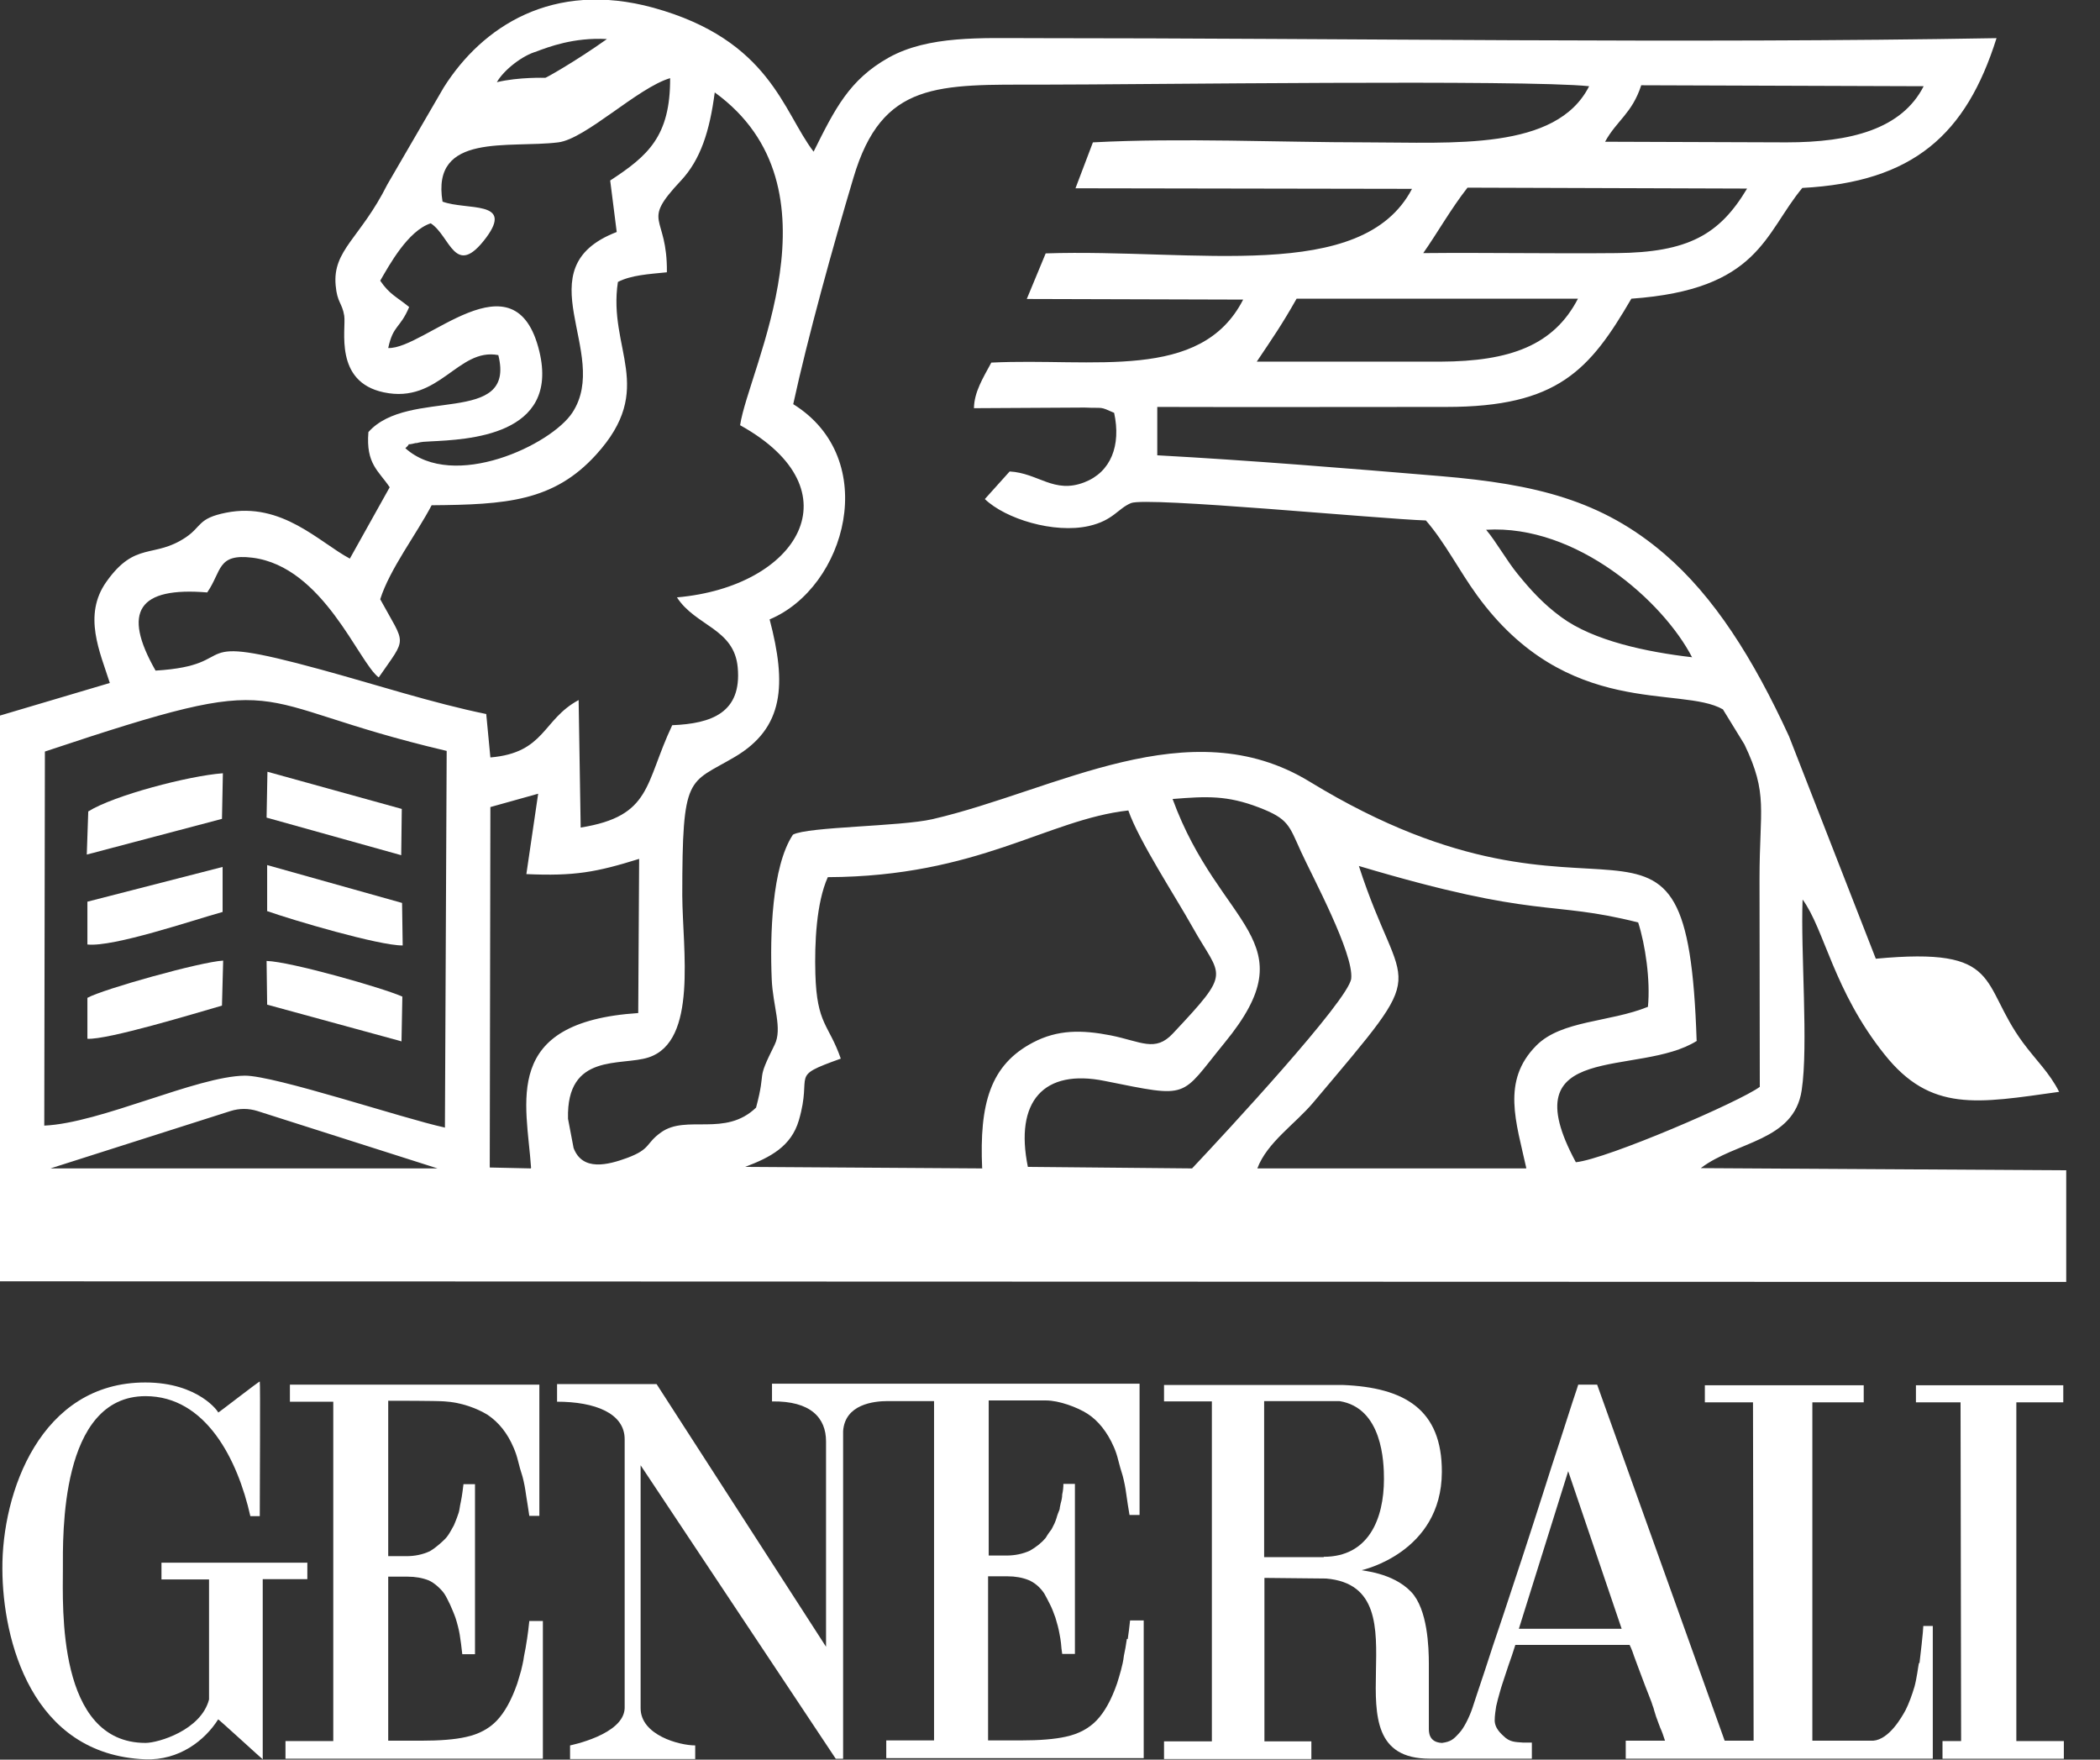 <svg width="37" height="31" viewBox="0 0 37 31" fill="none" xmlns="http://www.w3.org/2000/svg">
<rect x="0" y="0" width="37" height="31" fill="#333333" stroke="none"/>
<path fill-rule="evenodd" clip-rule="evenodd" d="M36.41 20.617L29.966 20.579C30.59 20.103 31.609 20.109 31.744 19.207C31.864 18.42 31.724 16.765 31.76 15.847C32.145 16.371 32.306 17.453 33.201 18.573C34.017 19.601 34.839 19.437 36.28 19.235C36.108 18.896 35.88 18.688 35.645 18.371C34.87 17.322 35.307 16.677 33.05 16.89L31.521 12.972C30.891 11.601 30.2 10.508 29.326 9.759C28.223 8.814 27.063 8.53 25.383 8.388C23.75 8.251 22.007 8.109 20.39 8.021V7.169C22.08 7.174 23.781 7.169 25.482 7.169C27.448 7.169 28.01 6.519 28.743 5.262C30.995 5.103 31.084 4.12 31.755 3.311C33.711 3.207 34.642 2.371 35.177 0.672C29.7 0.77 23.739 0.672 18.174 0.672C17.295 0.672 16.359 0.623 15.656 1.016C14.965 1.404 14.71 1.918 14.335 2.672C13.794 1.967 13.571 0.705 11.511 0.136C9.737 -0.35 8.494 0.47 7.818 1.541L6.824 3.251C6.351 4.196 5.857 4.404 5.914 5.027C5.94 5.333 6.028 5.333 6.065 5.562C6.101 5.797 5.878 6.726 6.762 6.912C7.74 7.12 8.067 6.12 8.78 6.256C9.097 7.519 7.199 6.814 6.491 7.612C6.445 8.174 6.668 8.289 6.866 8.584L6.164 9.841C5.628 9.557 4.967 8.836 3.984 9.032C3.485 9.131 3.558 9.273 3.277 9.464C2.71 9.847 2.387 9.524 1.873 10.251C1.456 10.841 1.763 11.491 1.935 12.032L0 12.606V22.573L36.405 22.584V20.623L36.41 20.617ZM29.815 11.579C29.009 11.486 28.077 11.289 27.511 10.874C27.188 10.639 26.959 10.382 26.741 10.114C26.548 9.879 26.356 9.535 26.184 9.333C27.781 9.235 29.31 10.601 29.815 11.584V11.579ZM25.383 6.371H22.762H22.143C22.429 5.945 22.585 5.721 22.845 5.262H27.802C27.375 6.087 26.6 6.366 25.383 6.371ZM28.478 4.459C27.344 4.47 26.21 4.448 25.076 4.459C25.326 4.103 25.565 3.677 25.856 3.306L30.782 3.322C30.299 4.131 29.747 4.448 28.478 4.459ZM28.915 1.502L33.893 1.519C33.508 2.273 32.613 2.508 31.474 2.508L28.28 2.497C28.483 2.125 28.754 2 28.915 1.508V1.502ZM9.451 0.907C9.659 0.83 10.106 0.655 10.694 0.688C10.132 1.087 9.612 1.377 9.607 1.371C9.607 1.371 9.139 1.355 8.754 1.448C8.879 1.229 9.212 0.972 9.456 0.907H9.451ZM7.329 7.808C7.464 7.776 7.448 7.786 7.584 7.776C8.229 7.743 9.862 7.683 9.503 6.191C9.077 4.426 7.48 6.158 6.84 6.131C6.928 5.721 7.048 5.792 7.209 5.409C6.991 5.229 6.866 5.191 6.699 4.945C6.861 4.666 7.188 4.065 7.589 3.934C7.937 4.158 8.015 4.923 8.567 4.185C9.056 3.524 8.223 3.71 7.797 3.552C7.594 2.327 8.967 2.617 9.836 2.508C10.32 2.448 11.235 1.546 11.807 1.377C11.812 2.404 11.412 2.748 10.751 3.18L10.866 4.087C9.207 4.726 10.772 6.218 10.086 7.267C9.716 7.836 7.989 8.655 7.142 7.896C7.277 7.776 7.1 7.863 7.334 7.803L7.329 7.808ZM0.889 20.584L4.062 19.573C4.218 19.524 4.38 19.524 4.536 19.573L7.709 20.584H0.889ZM7.833 19.863C7.121 19.71 4.837 18.945 4.312 18.95C3.464 18.961 1.768 19.787 0.78 19.83L0.791 13.24C5.264 11.748 4.151 12.355 7.87 13.229L7.839 19.869L7.833 19.863ZM5.659 11.797C3.147 11.109 4.343 11.716 2.741 11.814C2.143 10.765 2.445 10.338 3.651 10.437C3.911 10.06 3.823 9.748 4.447 9.825C5.701 9.983 6.32 11.677 6.673 11.934C7.178 11.202 7.152 11.388 6.699 10.557C6.866 10.027 7.339 9.409 7.605 8.901C8.91 8.89 9.753 8.836 10.502 8.011C11.573 6.836 10.705 6.153 10.887 4.967C11.121 4.847 11.422 4.83 11.75 4.797C11.761 3.759 11.277 3.95 11.995 3.185C12.343 2.814 12.504 2.311 12.593 1.628C14.907 3.306 13.186 6.497 13.04 7.491C15.11 8.639 14.059 10.338 11.927 10.524C12.255 11.032 12.936 11.071 12.998 11.759C13.071 12.557 12.536 12.748 11.844 12.776C11.355 13.808 11.49 14.377 10.231 14.579L10.195 12.333C9.555 12.677 9.607 13.262 8.64 13.344L8.567 12.579C7.631 12.388 6.601 12.054 5.659 11.797ZM9.352 20.584L8.629 20.568L8.64 14.218L9.482 13.983L9.274 15.399C10.122 15.437 10.507 15.366 11.261 15.131L11.245 17.847C8.822 18.005 9.279 19.426 9.357 20.573L9.352 20.584ZM17.3 20.584L13.129 20.557C13.576 20.388 13.94 20.196 14.075 19.737C14.325 18.885 13.883 18.983 14.814 18.65C14.601 18.038 14.392 18.054 14.366 17.158C14.351 16.617 14.382 15.907 14.585 15.453C17.238 15.442 18.45 14.437 19.88 14.278C20.067 14.814 20.702 15.781 21.014 16.338C21.518 17.24 21.721 17.082 20.665 18.207C20.353 18.541 20.109 18.349 19.568 18.24C19.063 18.142 18.637 18.136 18.2 18.366C17.451 18.759 17.253 19.437 17.305 20.59L17.3 20.584ZM18.111 20.562C17.872 19.398 18.392 18.825 19.464 19.043C20.988 19.349 20.78 19.344 21.576 18.371C23.074 16.546 21.492 16.355 20.66 14.076C21.264 14.027 21.622 14.011 22.179 14.224C22.704 14.426 22.709 14.535 22.923 15.005C23.12 15.437 23.854 16.797 23.807 17.24C23.765 17.617 21.581 19.972 21.003 20.584L18.111 20.557V20.562ZM26.886 20.584H22.153C22.325 20.125 22.819 19.803 23.141 19.42C25.29 16.869 24.717 17.65 23.942 15.256C27.131 16.207 27.287 15.852 28.863 16.251C28.988 16.639 29.081 17.267 29.035 17.737C28.363 18.011 27.511 17.972 27.068 18.42C26.449 19.043 26.715 19.77 26.892 20.579L26.886 20.584ZM29.893 18.333C29.726 13.191 28.343 16.989 23.074 13.77C20.951 12.475 18.6 13.929 16.431 14.431C15.864 14.562 14.236 14.562 13.971 14.704C13.597 15.267 13.565 16.486 13.597 17.251C13.617 17.726 13.789 18.12 13.649 18.404C13.305 19.093 13.513 18.797 13.321 19.513C12.775 20.038 12.093 19.628 11.646 19.95C11.37 20.147 11.474 20.24 11.053 20.398C10.71 20.524 10.262 20.639 10.106 20.224L10.008 19.71C9.976 18.535 10.949 18.787 11.428 18.628C12.296 18.344 12.026 16.726 12.021 15.776C12.021 13.617 12.125 13.819 12.941 13.338C13.815 12.825 13.862 12.06 13.56 10.912C14.907 10.349 15.531 8.087 13.976 7.12C14.231 5.945 14.678 4.333 15.037 3.131C15.542 1.426 16.52 1.491 18.361 1.491C20.072 1.491 26.876 1.399 27.999 1.519C27.422 2.661 25.596 2.508 24.072 2.508C22.548 2.508 20.801 2.426 19.256 2.508L18.949 3.317L24.878 3.327C24 5.005 21.05 4.377 18.424 4.464L18.091 5.267L21.903 5.278C21.16 6.732 19.256 6.3 17.466 6.388C17.316 6.666 17.165 6.907 17.16 7.191L19.11 7.18C19.459 7.196 19.36 7.153 19.63 7.273C19.755 7.847 19.573 8.317 19.105 8.497C18.569 8.705 18.294 8.333 17.789 8.306L17.352 8.792C17.716 9.142 18.569 9.404 19.183 9.267C19.615 9.169 19.693 8.961 19.927 8.863C20.202 8.748 24.306 9.142 25.123 9.169C25.456 9.552 25.706 10.049 26.023 10.486C27.614 12.677 29.617 12.071 30.356 12.497L30.735 13.114C31.157 13.994 31.001 14.251 31.001 15.48C31.001 16.704 31.006 17.929 31.006 19.147C30.663 19.404 28.311 20.42 27.765 20.475C26.59 18.3 28.878 18.989 29.903 18.333H29.893Z" fill="white"/>
<path fill-rule="evenodd" clip-rule="evenodd" d="M3.922 13.623C3.329 13.667 2.008 14.011 1.555 14.295L1.529 15.055L3.911 14.426L3.927 13.623H3.922Z" fill="white"/>
<path fill-rule="evenodd" clip-rule="evenodd" d="M1.54 18.3C1.893 18.322 3.438 17.852 3.911 17.716L3.932 16.923C3.532 16.945 1.815 17.426 1.54 17.579V18.306V18.3Z" fill="white"/>
<path fill-rule="evenodd" clip-rule="evenodd" d="M7.074 18.35L7.089 17.557C6.746 17.404 5.118 16.94 4.697 16.929L4.707 17.699L7.069 18.344L7.074 18.35Z" fill="white"/>
<path fill-rule="evenodd" clip-rule="evenodd" d="M4.702 16.049C5.149 16.208 6.684 16.661 7.095 16.656L7.084 15.907L4.707 15.24V16.055L4.702 16.049Z" fill="white"/>
<path fill-rule="evenodd" clip-rule="evenodd" d="M3.922 16.066V15.273L1.54 15.885V16.639C1.997 16.689 3.391 16.213 3.922 16.066Z" fill="white"/>
<path fill-rule="evenodd" clip-rule="evenodd" d="M7.079 14.251L4.712 13.596L4.697 14.404L7.069 15.066L7.079 14.251Z" fill="white"/>
<path fill-rule="evenodd" clip-rule="evenodd" d="M33.809 29.3C33.794 29.372 33.773 29.563 33.731 29.716C33.685 29.869 33.633 30.011 33.575 30.126C33.513 30.24 33.289 30.645 33.003 30.666C32.977 30.666 32.462 30.666 32.462 30.666H31.932V24.705H32.837V24.404H30.038V24.705H30.886L30.897 30.666H30.387L28.14 24.393H27.807C27.807 24.393 27.77 24.514 27.708 24.694C27.651 24.874 27.573 25.109 27.484 25.388C27.391 25.672 27.287 25.989 27.177 26.339C27.063 26.694 26.949 27.049 26.829 27.415C26.709 27.781 26.59 28.142 26.475 28.486C26.356 28.836 26.252 29.147 26.163 29.426C26.028 29.825 25.992 29.945 25.94 30.098C25.888 30.251 25.789 30.453 25.706 30.535C25.607 30.645 25.56 30.683 25.409 30.705C25.409 30.705 25.409 30.705 25.404 30.705C25.165 30.694 25.175 30.497 25.175 30.442V29.317C25.175 29.022 25.154 28.35 24.863 28.044C24.535 27.699 23.979 27.672 23.994 27.661C23.994 27.661 25.399 27.355 25.404 25.934C25.409 24.831 24.748 24.442 23.656 24.399H20.509V24.688H21.352V30.677H20.509V30.989H23.105V30.677H22.278V27.798L23.365 27.809C25.206 27.967 23.256 30.983 25.191 30.983H25.217H26.99V30.699C26.99 30.699 26.928 30.699 26.834 30.699C26.694 30.688 26.6 30.694 26.486 30.579C26.402 30.503 26.34 30.421 26.335 30.317C26.335 30.213 26.351 30.137 26.361 30.06C26.377 29.983 26.402 29.896 26.428 29.803C26.454 29.705 26.491 29.606 26.527 29.492C26.564 29.377 26.6 29.273 26.637 29.169C26.668 29.071 26.689 29.005 26.699 28.978H28.712C28.712 28.978 28.754 29.06 28.79 29.175C28.832 29.284 28.873 29.404 28.92 29.524C28.967 29.65 29.008 29.759 29.05 29.863C29.092 29.967 29.113 30.027 29.118 30.049C29.133 30.082 29.139 30.115 29.149 30.147C29.159 30.18 29.17 30.213 29.18 30.246C29.191 30.279 29.206 30.311 29.216 30.344C29.227 30.377 29.242 30.41 29.253 30.442C29.279 30.497 29.305 30.568 29.336 30.666H28.644V30.983H34.054V28.645H33.887C33.887 28.721 33.83 29.224 33.82 29.295L33.809 29.3ZM23.323 27.432H22.273V24.683H23.599C24.358 24.803 24.384 25.759 24.384 26.055C24.384 26.765 24.109 27.426 23.323 27.426V27.432ZM26.761 28.694L27.63 25.918L28.572 28.694H26.761Z" fill="white"/>
<path fill-rule="evenodd" clip-rule="evenodd" d="M35.526 24.705H36.353V24.404H33.757V24.705H34.543L34.553 30.672H34.225V30.984H36.363V30.672H35.526V24.705Z" fill="white"/>
<path fill-rule="evenodd" clip-rule="evenodd" d="M9.285 28.88C9.269 28.989 9.253 29.082 9.233 29.175C9.222 29.268 9.191 29.388 9.181 29.432C9.17 29.475 9.134 29.59 9.113 29.661C9.014 29.945 8.894 30.164 8.754 30.311C8.619 30.453 8.437 30.552 8.208 30.601C8.015 30.645 7.75 30.666 7.412 30.666H6.84V27.776H7.183C7.318 27.776 7.443 27.798 7.552 27.841C7.657 27.885 7.781 28.005 7.828 28.076C7.865 28.131 7.891 28.191 7.927 28.262C7.958 28.333 7.995 28.415 8.026 28.503C8.057 28.601 8.083 28.699 8.099 28.792C8.109 28.847 8.14 29.076 8.145 29.142H8.369V26.147H8.166C8.166 26.147 8.14 26.372 8.119 26.459C8.099 26.546 8.099 26.59 8.083 26.645C8.067 26.699 8.036 26.776 8.021 26.814C8.005 26.858 7.995 26.88 7.953 26.951C7.911 27.027 7.88 27.071 7.849 27.104C7.818 27.137 7.688 27.262 7.573 27.328C7.443 27.388 7.308 27.415 7.157 27.415H6.84V24.677C6.944 24.677 7.693 24.677 7.828 24.688C8.125 24.705 8.4 24.809 8.588 24.923C8.785 25.055 8.941 25.246 9.051 25.508C9.082 25.579 9.108 25.656 9.129 25.743C9.149 25.825 9.175 25.918 9.207 26.016C9.233 26.115 9.253 26.218 9.269 26.339C9.29 26.453 9.305 26.579 9.326 26.705H9.503V24.393H5.108V24.694H5.872V30.672H5.03V30.983H9.565V28.557H9.326C9.316 28.666 9.3 28.776 9.285 28.885V28.88Z" fill="white"/>
<path fill-rule="evenodd" clip-rule="evenodd" d="M19.854 28.874C19.838 28.984 19.823 29.076 19.802 29.169C19.792 29.262 19.771 29.344 19.75 29.426C19.729 29.508 19.703 29.585 19.682 29.656C19.584 29.94 19.464 30.159 19.323 30.306C19.188 30.448 19.006 30.547 18.777 30.596C18.585 30.639 18.32 30.661 17.982 30.661H17.409V27.77H17.753C17.888 27.77 18.013 27.792 18.122 27.836C18.226 27.88 18.32 27.956 18.398 28.071C18.429 28.126 18.46 28.186 18.496 28.257C18.533 28.328 18.564 28.41 18.595 28.497C18.626 28.596 18.652 28.694 18.668 28.787C18.678 28.842 18.689 28.896 18.694 28.951C18.699 29.011 18.704 29.071 18.715 29.137H18.939V26.142H18.736C18.736 26.202 18.73 26.262 18.715 26.328C18.715 26.377 18.704 26.432 18.689 26.481C18.684 26.508 18.678 26.535 18.673 26.557C18.673 26.585 18.663 26.612 18.652 26.634C18.642 26.661 18.632 26.683 18.626 26.705C18.621 26.727 18.611 26.754 18.6 26.787C18.59 26.82 18.574 26.847 18.564 26.869C18.554 26.891 18.538 26.918 18.528 26.94C18.507 26.967 18.491 26.989 18.476 27.011C18.46 27.033 18.444 27.06 18.424 27.093C18.356 27.175 18.262 27.251 18.148 27.317C18.018 27.377 17.877 27.404 17.732 27.404H17.42V24.672C17.524 24.672 18.215 24.672 18.434 24.672C18.652 24.672 18.975 24.787 19.162 24.907C19.349 25.027 19.511 25.23 19.625 25.492C19.656 25.563 19.682 25.639 19.703 25.727C19.724 25.809 19.75 25.902 19.781 26C19.807 26.098 19.828 26.202 19.844 26.322C19.859 26.437 19.88 26.563 19.901 26.689H20.078V24.377C17.919 24.377 15.76 24.377 13.602 24.377V24.689C14.283 24.678 14.554 24.978 14.554 25.393V29.011L11.568 24.383H9.815V24.694C10.481 24.694 11.006 24.896 11.006 25.355C11.006 25.634 11.006 30.093 11.006 30.093C10.991 30.563 10.039 30.749 10.044 30.749V30.989H12.249V30.749C11.969 30.749 11.287 30.568 11.287 30.093V25.814L14.725 30.984H14.855V25.213C14.887 24.738 15.396 24.683 15.641 24.683H16.457V30.661H15.615V30.973H20.151V28.547H19.911C19.901 28.656 19.885 28.765 19.87 28.874H19.854Z" fill="white"/>
<path fill-rule="evenodd" clip-rule="evenodd" d="M5.42 27.53H2.845V27.825H3.683V29.94C3.542 30.481 2.788 30.705 2.564 30.705C0.999 30.705 1.108 28.295 1.108 27.65C1.108 27.06 1.051 24.596 2.564 24.596C3.625 24.596 4.187 25.71 4.411 26.71H4.577C4.577 26.3 4.588 24.339 4.577 24.339C4.577 24.322 3.849 24.891 3.844 24.885C3.859 24.885 3.506 24.355 2.559 24.355C0.713 24.355 0.031 26.295 0.042 27.645C0.047 28.885 0.551 30.913 2.559 30.994C3.157 31.016 3.61 30.661 3.844 30.29C3.844 30.279 4.624 30.994 4.629 30.994V27.82H5.415V27.524L5.42 27.53Z" fill="white"/>
</svg>
